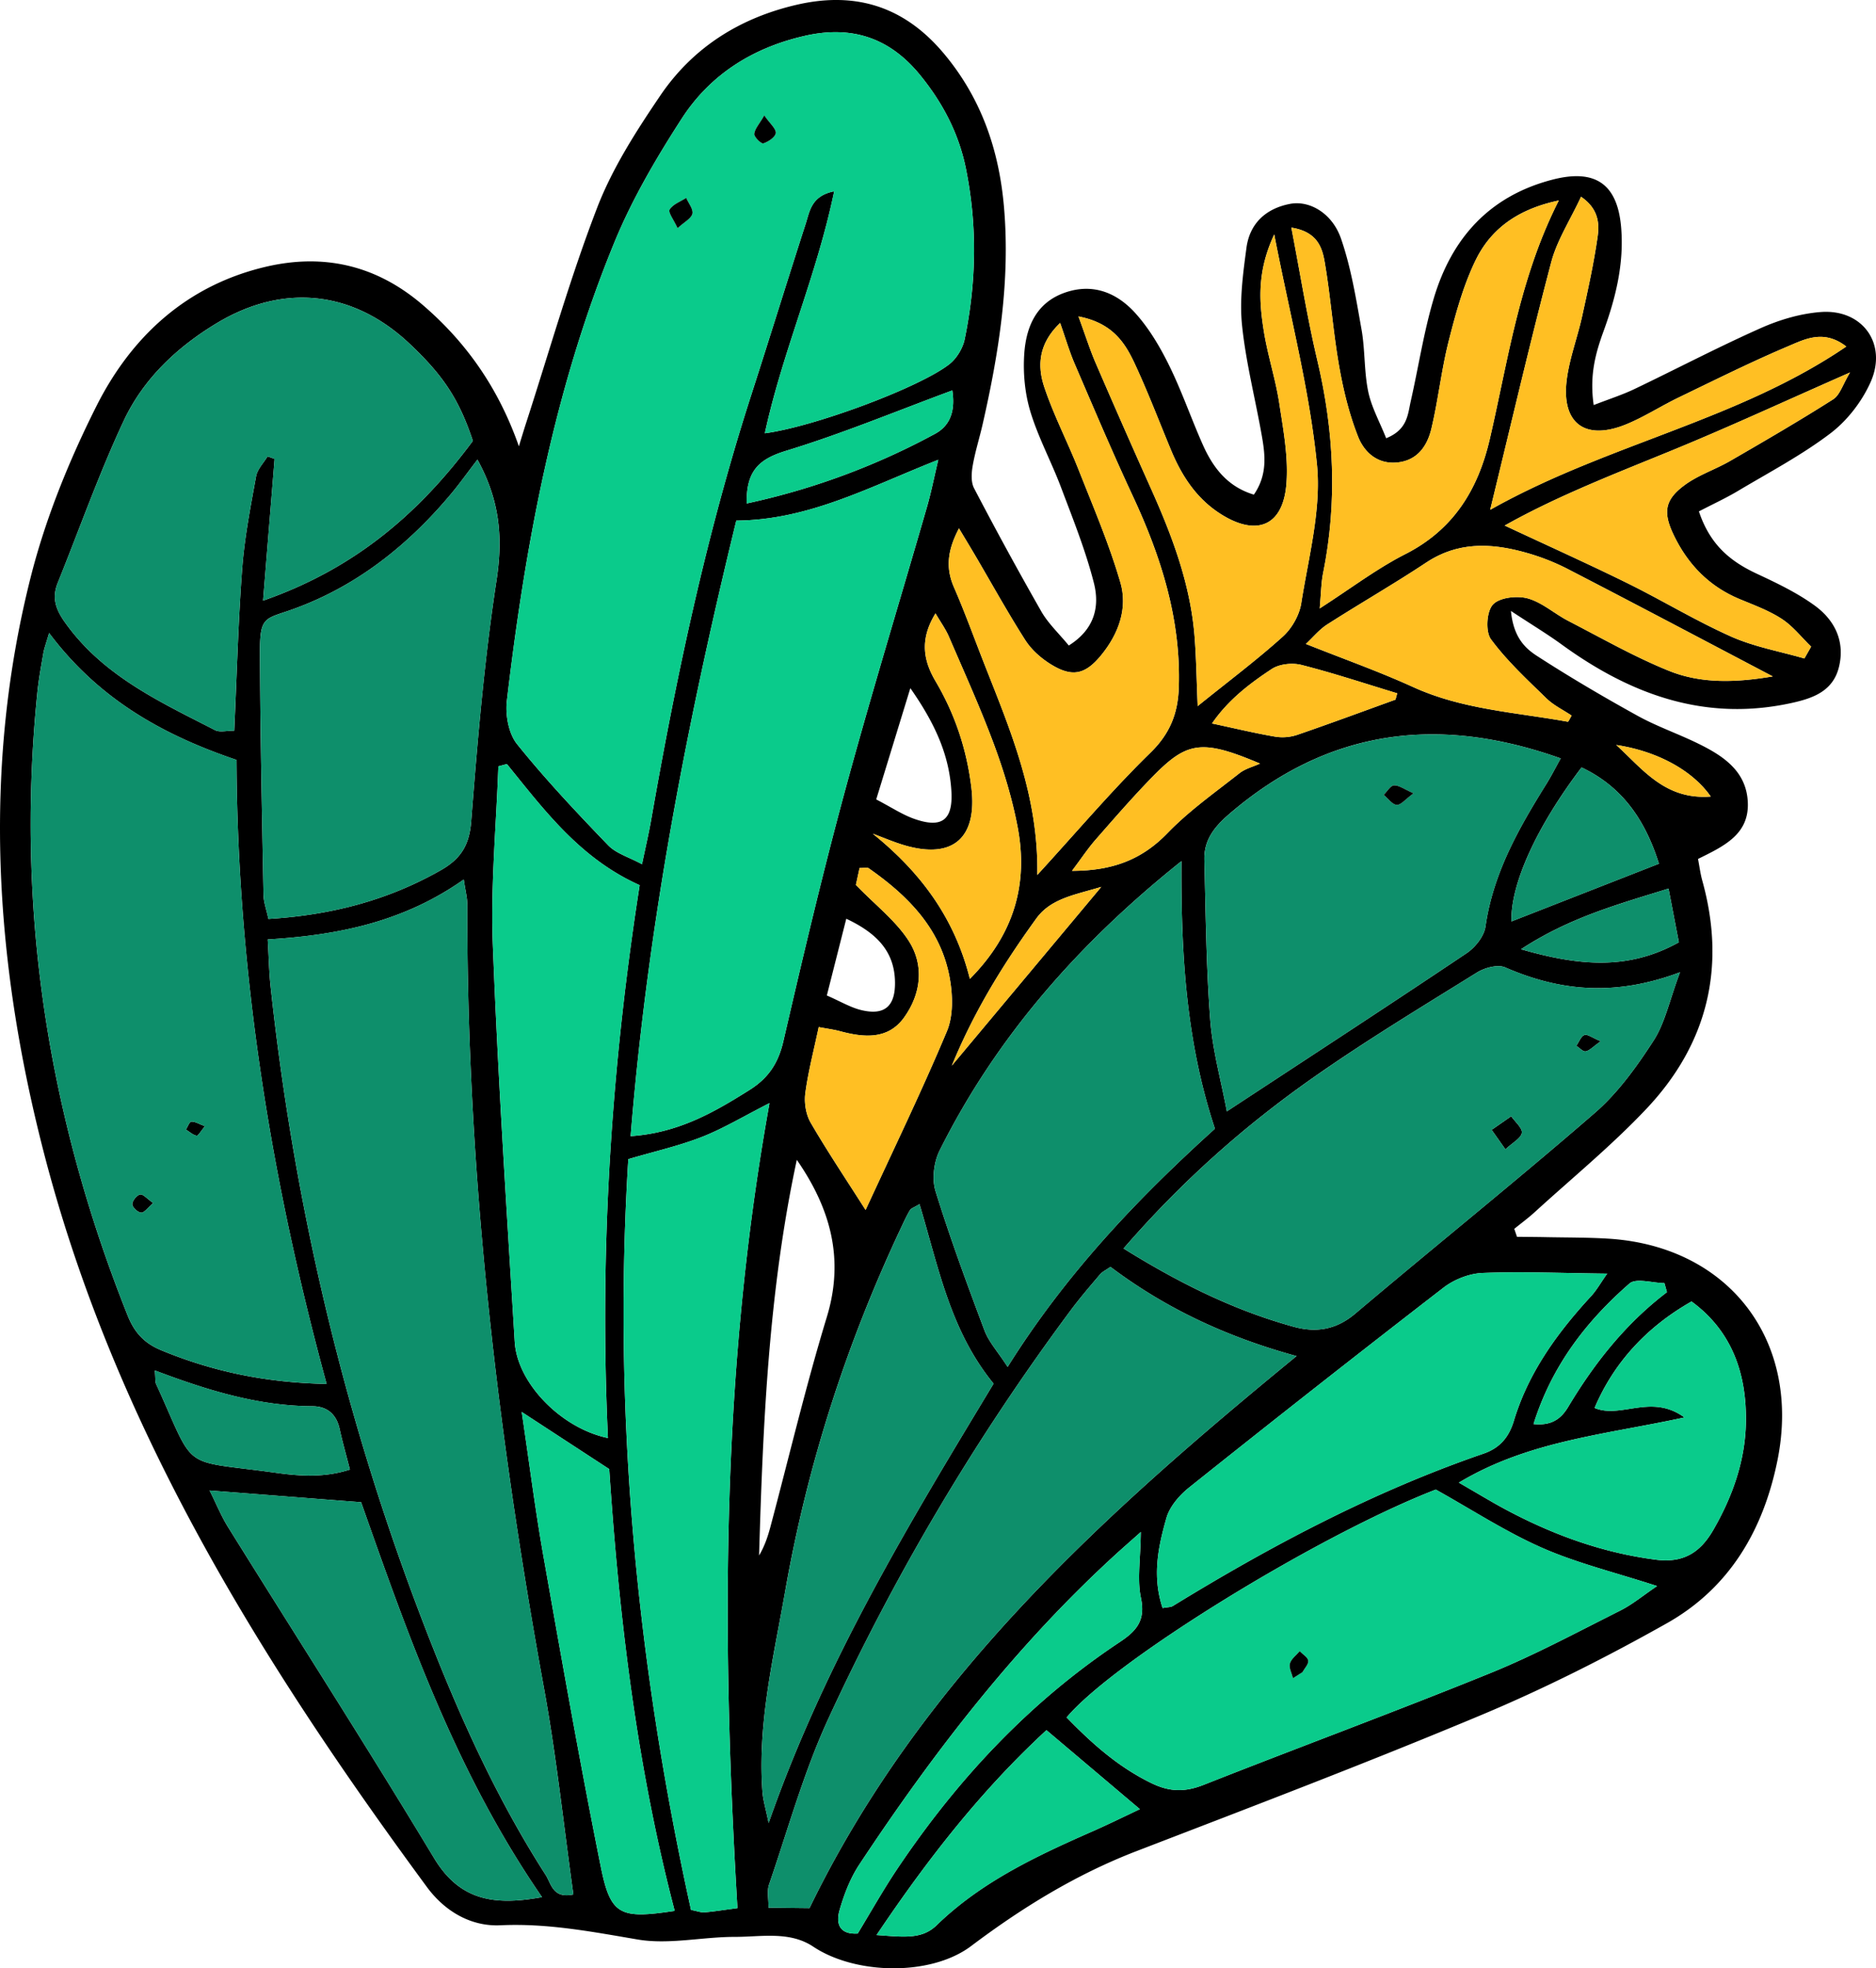 <svg preserveAspectRatio="xMidYMid meet" data-bbox="20.808 16.932 158.385 166.139"
    viewBox="20.808 16.932 158.385 166.139" xmlns="http://www.w3.org/2000/svg" data-type="color" role="presentation"
    aria-hidden="true">
    <defs>
        <style>
            #comp-kyjwpui9 svg [data-color="1"] {
                fill: #000000;
            }

            #comp-kyjwpui9 svg [data-color="2"] {
                fill: #07875D;
            }

            #comp-kyjwpui9 svg [data-color="3"] {
                fill: #0ACB8B;
            }

            #comp-kyjwpui9 svg [data-color="4"] {
                fill: #FFBF23;
            }
        </style>
    </defs>
    <g>
        <path
            d="M38.109 111.993c-.352.417-.571.828-.702.801-.322-.066-.604-.332-.902-.517.151-.236.292-.66.456-.669.316-.018.646.199 1.148.385z"
            fill="#000000" data-color="1"></path>
        <path
            d="M33.741 118.479c-.462.392-.749.825-1.014.811-.28-.015-.747-.451-.75-.707-.004-.291.381-.773.663-.826.254-.049.596.369 1.101.722z"
            fill="#000000" data-color="1"></path>
        <path d="m147.905 113.944-1.162-1.644 1.651-1.146c.326.472.959.991.896 1.404-.07.457-.776.816-1.385 1.386z"
            fill="#000000" data-color="1"></path>
        <path
            d="M155.948 104.821c-.64.456-.928.79-1.268.856-.222.043-.52-.301-.784-.471.22-.32.379-.792.679-.913.241-.098.654.23 1.373.528z"
            fill="#000000" data-color="1"></path>
        <path
            d="M164.242 60.098c.952 2.859 2.696 4.236 4.879 5.257 1.683.786 3.392 1.6 4.886 2.683 1.69 1.225 2.591 3.015 2.058 5.193-.492 2.01-2.135 2.623-3.931 3.023-7.331 1.632-13.649-.683-19.493-4.932-1.187-.863-2.449-1.622-4.269-2.82.216 2.243 1.209 3.156 2.21 3.803 2.76 1.784 5.601 3.453 8.478 5.043 1.63.901 3.415 1.515 5.092 2.335 2.134 1.043 4.128 2.338 4.22 5.019.092 2.678-2.037 3.659-4.205 4.732.117.605.196 1.239.365 1.848 2.025 7.297.43 13.782-4.716 19.235-2.936 3.11-6.273 5.842-9.441 8.733-.547.499-1.147.939-1.722 1.407l.23.672c.819.009 1.637.012 2.456.029 1.76.036 3.523.019 5.278.129 10.207.641 16.29 8.662 14.257 18.708-1.195 5.906-4.06 10.782-9.342 13.755-5.061 2.849-10.281 5.488-15.635 7.731-9.629 4.033-19.392 7.748-29.136 11.5-5.083 1.957-9.636 4.754-13.962 8.011-3.403 2.562-9.764 2.432-13.332.052-1.994-1.33-4.389-.822-6.617-.824-2.741-.003-5.56.669-8.205.221-3.856-.654-7.62-1.386-11.587-1.2-2.454.115-4.669-1.14-6.213-3.238-14.03-19.063-26.453-39.013-32.399-62.228-4.088-15.96-5.131-32.171-1.047-48.323 1.255-4.963 3.236-9.833 5.539-14.418 2.961-5.896 7.626-10.211 14.305-11.782 4.92-1.157 9.357-.117 13.236 3.205 3.747 3.21 6.44 7.1 8.136 11.946.207-.668.407-1.338.623-2.003 1.964-6.058 3.701-12.204 5.988-18.138 1.288-3.341 3.295-6.461 5.32-9.449 2.755-4.065 6.705-6.563 11.532-7.679 4.992-1.154 9.093.166 12.399 4.097 3.166 3.765 4.678 8.146 5.095 12.983.536 6.219-.427 12.285-1.799 18.312-.268 1.179-.639 2.338-.845 3.527-.106.611-.154 1.372.115 1.885a316.475 316.475 0 0 0 5.681 10.409c.578 1.009 1.47 1.838 2.318 2.872 2.239-1.403 2.61-3.358 2.118-5.287-.7-2.747-1.771-5.406-2.775-8.069-.812-2.154-1.926-4.207-2.589-6.402-.465-1.542-.624-3.261-.512-4.873.158-2.27 1.014-4.316 3.44-5.159 2.382-.827 4.409.033 5.955 1.754 1.153 1.283 2.069 2.837 2.836 4.396 1.066 2.166 1.854 4.466 2.835 6.676.863 1.943 2.086 3.56 4.319 4.228 1.137-1.649.964-3.287.682-4.903-.548-3.138-1.358-6.245-1.682-9.403-.22-2.141.085-4.364.373-6.521.275-2.068 1.646-3.329 3.686-3.715 1.632-.309 3.55.776 4.296 2.929.853 2.461 1.273 5.085 1.732 7.665.307 1.725.211 3.526.564 5.238.272 1.32.963 2.553 1.517 3.95 1.813-.725 1.825-2.019 2.078-3.134.657-2.894 1.099-5.848 1.946-8.684 1.515-5.072 4.689-8.619 9.996-10.003 3.605-.94 5.507.327 5.818 4.022.255 3.026-.443 5.9-1.466 8.714-.676 1.857-1.222 3.729-.85 6.286 1.329-.517 2.412-.861 3.427-1.346 3.57-1.706 7.077-3.55 10.69-5.155 1.582-.702 3.343-1.224 5.059-1.353 3.507-.263 5.639 2.671 4.208 5.901-.726 1.639-1.968 3.251-3.39 4.333-2.431 1.85-5.176 3.293-7.813 4.867-1.015.605-2.097 1.102-3.298 1.727zm-78.861-6.594c4.097-.535 13.004-3.83 15.572-5.825.617-.48 1.14-1.339 1.299-2.108.992-4.787 1.079-9.601.104-14.412-.603-2.976-1.967-5.569-3.884-7.912-2.562-3.131-5.756-4.187-9.699-3.293-4.395.996-7.999 3.259-10.416 7-2.137 3.308-4.166 6.764-5.661 10.395-5.108 12.4-7.534 25.479-9.095 38.73-.14 1.191.143 2.77.86 3.662 2.396 2.979 5.031 5.774 7.685 8.531.677.704 1.767 1.011 2.865 1.607.323-1.55.576-2.617.765-3.696 2.123-12.139 4.669-24.177 8.461-35.923 1.553-4.811 3.043-9.643 4.597-14.453.34-1.054.47-2.347 2.401-2.728-1.467 7.105-4.362 13.52-5.854 20.425zM69.217 176.839c-.829-5.906-1.433-11.676-2.473-17.366-4-21.886-6.542-43.904-6.484-66.183.002-.586-.16-1.173-.298-2.121-5.115 3.602-10.653 4.706-16.552 5.057.093 1.578.113 2.775.241 3.96 1.942 18.004 6.013 35.508 12.407 52.459 2.952 7.826 6.281 15.48 10.818 22.545.474.736.594 2.027 2.341 1.649zm-20.833-43.091c-4.786-17.555-7.533-35.07-7.61-52.674-6.425-2.172-11.721-5.252-15.821-10.714-.261.904-.411 1.29-.481 1.69-.188 1.082-.391 2.166-.503 3.257-1.861 18.19.846 35.715 7.616 52.665.578 1.447 1.409 2.344 2.843 2.935 4.309 1.779 8.767 2.733 13.956 2.841zm25.665-20.913c4.069-.285 7.054-2.025 10.035-3.898 1.613-1.014 2.436-2.277 2.865-4.131 1.63-7.053 3.294-14.104 5.189-21.09 2.182-8.045 4.629-16.019 6.942-24.029.34-1.176.574-2.383.946-3.947-5.839 2.297-10.897 5.082-17.055 5.136-4.156 17.026-7.473 34.087-8.922 51.959zM43.017 67.632c7.889-2.747 13.281-7.514 17.714-13.485-1.151-3.477-2.478-5.505-5.347-8.207-4.762-4.487-10.652-5.122-16.286-1.724-3.362 2.028-6.192 4.705-7.847 8.238-2.085 4.452-3.726 9.111-5.569 13.676-.504 1.248-.184 2.214.601 3.321 3.196 4.508 8.004 6.71 12.679 9.11.405.208 1.003.038 1.623.045.219-4.721.334-9.21.671-13.683.197-2.613.705-5.208 1.175-7.792.109-.598.633-1.119.967-1.676l.592.21-.973 11.967zm72.649 54.683c4.749 2.952 9.348 5.223 14.359 6.605 1.899.524 3.592.255 5.205-1.109 6.716-5.679 13.581-11.183 20.225-16.943 1.956-1.696 3.543-3.909 4.962-6.103.959-1.484 1.327-3.349 2.229-5.766-5.526 2.073-10.171 1.586-14.761-.411-.625-.272-1.73.027-2.382.432-4.665 2.9-9.376 5.746-13.869 8.9-5.77 4.052-11.044 8.711-15.968 14.395zm-26.515 55.679c9.361-19.305 24.73-33.172 41.12-46.598-6.02-1.648-11.121-4.081-15.71-7.531-.378.268-.688.408-.886.642-.852 1.004-1.713 2.005-2.498 3.062a193.4 193.4 0 0 0-20.462 34.499c-2.055 4.463-3.375 9.266-4.978 13.932-.189.549-.038 1.214-.047 1.955l3.461.039zm71.559-27.186c-3.556-1.155-6.752-1.926-9.714-3.23-3.085-1.358-5.944-3.23-8.969-4.914-9.848 3.807-27.108 14.402-31.169 19.233 2.129 2.192 4.372 4.2 7.199 5.565 1.516.732 2.814.741 4.363.129 8.058-3.183 16.19-6.18 24.216-9.438 3.751-1.523 7.337-3.458 10.963-5.274 1.019-.511 1.914-1.264 3.111-2.071zm-36.323-40.067c7.063-4.64 13.681-8.95 20.239-13.348.726-.487 1.479-1.427 1.596-2.246.64-4.49 2.799-8.284 5.132-12.026.433-.695.803-1.429 1.219-2.174-10.43-3.714-19.696-2.44-28.007 4.714-1.279 1.101-2.119 2.211-2.078 3.852.113 4.496.154 9.001.493 13.482.197 2.59.916 5.141 1.406 7.746zm-63.27-55.015c-.887 1.157-1.513 2.038-2.204 2.865-3.657 4.378-8.02 7.847-13.421 9.779-2.324.831-2.752.561-2.739 3.663.027 6.813.173 13.625.301 20.437.012.614.245 1.223.416 2.028 5.275-.321 10.071-1.563 14.554-4.113 1.686-.959 2.409-2.109 2.566-4.118.531-6.787 1.101-13.589 2.133-20.312.543-3.534.335-6.691-1.606-10.229zm21.951 122.266c-1.359-22.771-1.399-45.242 2.707-67.948-2.218 1.127-3.904 2.147-5.712 2.856-1.923.753-3.962 1.21-6.211 1.873-1.318 21.385.691 42.483 5.295 63.37.517.099.833.227 1.137.204.759-.059 1.513-.187 2.784-.355zm37.487-88.375c-8.572 6.843-15.59 14.755-20.421 24.434-.485.972-.659 2.399-.344 3.419 1.23 3.969 2.672 7.876 4.137 11.768.36.956 1.107 1.767 1.952 3.071 4.931-7.869 10.957-14.192 17.502-20.105-2.463-7.419-2.871-14.918-2.826-22.587zm-56.952-8.195-.721.194c-.177 5.02-.661 10.051-.468 15.056.431 11.183 1.167 22.355 1.85 33.527.214 3.501 3.95 7.305 7.871 8.113-.729-15.647.251-31.17 2.677-46.665-5.011-2.24-8.038-6.311-11.209-10.225zm55.359 71.243c.444-.084.689-.066.86-.171 8.342-5.117 16.959-9.673 26.243-12.867 1.356-.467 2.132-1.368 2.55-2.755 1.231-4.086 3.674-7.443 6.53-10.54.462-.501.802-1.116 1.351-1.895-3.768-.042-7.143-.186-10.508-.058-1.126.043-2.409.545-3.309 1.24a1694.296 1694.296 0 0 0-21.482 16.875c-.815.65-1.633 1.596-1.909 2.559-.69 2.41-1.225 4.903-.326 7.612zM98.438 118.57c-.457.28-.709.349-.806.511-.282.469-.51.972-.744 1.468-4.615 9.791-7.913 20.008-9.786 30.668-.986 5.616-2.355 11.2-1.922 16.978.051.68.263 1.348.522 2.613 4.763-13.629 11.892-25.332 18.991-37.086-3.664-4.473-4.653-9.837-6.255-15.152zM66.57 177.065c-7.276-10.546-11.288-22.033-15.275-33.333l-12.792-.991c.58 1.161.988 2.171 1.555 3.082 5.798 9.309 11.727 18.538 17.387 27.93 2.148 3.567 5.019 4.066 9.125 3.312zm41.816-86.282c3.437-3.753 6.338-7.187 9.544-10.31 1.656-1.613 2.329-3.321 2.401-5.508.19-5.758-1.491-11.034-3.888-16.172-1.716-3.679-3.298-7.421-4.903-11.15-.446-1.037-.762-2.131-1.227-3.451-1.842 1.758-1.937 3.626-1.339 5.415.795 2.379 1.97 4.628 2.893 6.967 1.242 3.146 2.583 6.272 3.528 9.51.64 2.193-.144 4.349-1.617 6.149-1.353 1.653-2.457 1.894-4.286.75-.816-.51-1.61-1.217-2.123-2.02-1.474-2.306-2.797-4.707-4.183-7.069-.421-.717-.854-1.428-1.414-2.363-.971 1.839-1.141 3.331-.423 4.973.923 2.11 1.701 4.283 2.545 6.428 2.205 5.611 4.602 11.171 4.492 17.851zm35.588 51.295c1.585.91 2.869 1.701 4.2 2.401 3.916 2.061 8.014 3.536 12.444 4.105 2.311.297 3.741-.608 4.84-2.516 1.624-2.818 2.694-5.84 2.752-9.062.074-4.089-1.163-7.716-4.592-10.219-3.854 2.187-6.592 5.236-8.185 8.988 2.244.94 4.772-1.252 7.585.799-6.72 1.465-13.133 1.957-19.044 5.504zM132.226 68.29c2.642-1.698 4.82-3.364 7.225-4.584 4.087-2.074 6.152-5.468 7.14-9.731 1.549-6.685 2.481-13.538 5.822-20.121-3.445.725-5.724 2.383-7.015 5.025-1.044 2.138-1.686 4.502-2.277 6.824-.621 2.44-.882 4.97-1.468 7.42-.341 1.426-1.151 2.652-2.831 2.841-1.69.191-2.829-.841-3.355-2.171-.753-1.906-1.247-3.945-1.603-5.97-.511-2.911-.716-5.876-1.219-8.788-.21-1.216-.632-2.551-2.813-2.891.76 3.934 1.339 7.602 2.193 11.205 1.416 5.973 1.703 11.938.485 17.968-.165.821-.165 1.675-.284 2.973zm-20.367-24.647c.622 1.696.977 2.828 1.445 3.912a811.163 811.163 0 0 0 4.646 10.552c1.808 4.026 3.364 8.125 3.713 12.572.141 1.8.165 3.608.261 5.853 2.657-2.142 5.012-3.907 7.189-5.868.762-.687 1.399-1.809 1.557-2.817.611-3.894 1.705-7.891 1.324-11.72-.626-6.289-2.262-12.477-3.607-19.408-1.466 3.143-1.276 5.662-.881 8.152.326 2.056.995 4.059 1.308 6.116.345 2.266.786 4.595.595 6.847-.3 3.519-2.529 4.397-5.542 2.484-2.03-1.289-3.28-3.199-4.184-5.373-1.012-2.433-1.95-4.901-3.06-7.289-.828-1.782-1.879-3.462-4.764-4.013zM77.77 178.224c-3.237-12.355-4.708-24.97-5.526-37.289l-7.389-4.823c.646 4.344 1.138 8.254 1.824 12.13 1.549 8.754 3.093 17.511 4.845 26.225.832 4.142 1.62 4.461 6.246 3.757zm92.709-104.196c-5.966-3.133-11.643-6.141-17.352-9.087a18.81 18.81 0 0 0-3.68-1.413c-2.834-.768-5.598-.854-8.224.887-2.739 1.816-5.597 3.454-8.366 5.227-.674.432-1.203 1.091-1.799 1.645 3.183 1.268 6.183 2.327 9.065 3.642 4.16 1.898 8.658 2.126 13.044 2.922.063.011.181-.278.329-.518-.713-.477-1.523-.862-2.13-1.454-1.633-1.594-3.335-3.162-4.679-4.984-.475-.644-.375-2.335.156-2.925.542-.603 2.026-.776 2.933-.53 1.224.332 2.264 1.295 3.43 1.897 2.817 1.454 5.585 3.042 8.515 4.223 2.738 1.103 5.672.987 8.758.468zm2.668-1.515.569-.998c-.817-.793-1.539-1.73-2.474-2.34-1.091-.711-2.354-1.17-3.569-1.676-2.564-1.069-4.359-2.92-5.548-5.383-.945-1.957-.771-3.024.978-4.286 1.139-.822 2.537-1.275 3.766-1.985 2.93-1.694 5.858-3.394 8.712-5.21.569-.362.805-1.248 1.419-2.263-5.408 2.378-10.183 4.591-15.048 6.584-4.813 1.972-9.661 3.836-14.108 6.337 3.618 1.692 7.01 3.214 10.344 4.856 2.954 1.455 5.781 3.183 8.784 4.52 1.947.865 4.109 1.245 6.175 1.844zm3.539-26.331c-1.903-1.473-3.498-.621-4.928-.016-3.13 1.325-6.177 2.847-9.24 4.325-1.482.715-2.877 1.625-4.393 2.25-3.453 1.423-5.489-.038-5.05-3.691.22-1.833.909-3.605 1.308-5.422.492-2.239.99-4.484 1.312-6.75.16-1.128.037-2.356-1.404-3.338-.926 1.986-2.028 3.671-2.516 5.517-1.775 6.715-3.344 13.485-5.156 20.907 9.866-5.561 20.815-7.486 30.067-13.782zm-59.561 100.061c-1.04.925-1.524 1.346-1.999 1.778-8.494 7.733-15.45 16.747-21.762 26.282-.771 1.165-1.3 2.541-1.684 3.892-.273.959-.122 2.047 1.542 1.943 1.087-1.785 2.149-3.684 3.358-5.485 5.063-7.543 11.172-14.084 18.776-19.125 1.434-.951 2.175-1.84 1.777-3.725-.328-1.554-.034-3.24-.008-5.56zM93.067 91.627c1.656 1.707 3.346 3.006 4.442 4.691 1.36 2.092 1.062 4.517-.387 6.518-1.361 1.88-3.41 1.672-5.418 1.13-.504-.136-1.028-.199-1.775-.339-.412 1.954-.889 3.754-1.133 5.584-.107.803.051 1.793.454 2.486 1.414 2.433 2.987 4.775 4.637 7.367 2.352-5.105 4.749-10.039 6.867-15.089.548-1.306.497-3.03.239-4.476-.741-4.162-3.517-6.956-6.842-9.277-.142-.099-.41-.017-.774-.021l-.31 1.426zm1.746 88.637c2.286.165 3.823.388 5.072-.826 3.785-3.679 8.463-5.86 13.204-7.946 1.338-.589 2.649-1.238 3.956-1.852l-7.888-6.669c-5.384 4.97-9.895 10.67-14.344 17.293zm7.879-80.706c3.755-3.786 4.946-8.042 4.027-12.844-.451-2.358-1.157-4.691-1.992-6.945-1.144-3.083-2.507-6.085-3.81-9.108-.278-.644-.702-1.226-1.129-1.955-1.292 2.117-1.09 3.874.011 5.736 1.633 2.761 2.635 5.766 3.02 8.981.506 4.222-1.544 6.048-5.613 4.868-.922-.268-1.809-.656-2.712-.989 4.036 3.253 6.905 7.101 8.198 12.256zM88.08 114.831c-2.374 11.049-2.856 22.205-3.185 33.396.458-.771.731-1.574.95-2.392 1.579-5.915 2.986-11.882 4.769-17.735 1.502-4.93.299-9.176-2.534-13.269zm-54.201 17.775c.063.721.024.963.109 1.148 3.442 7.538 1.888 6.349 10.164 7.5 1.972.274 4.043.418 6.199-.279-.342-1.335-.639-2.37-.867-3.42-.272-1.252-1.057-1.92-2.287-1.926-4.531-.021-8.788-1.306-13.318-3.023zm126.989-42.769c-1.16-3.694-3.094-6.501-6.534-8.128-3.857 5.077-6.006 9.901-5.919 13l12.453-4.872zm-33.68-8.451c-4.9-2.08-6.153-1.869-9.028 1.063-1.686 1.719-3.265 3.544-4.852 5.355-.655.748-1.207 1.586-1.997 2.637 3.534-.006 5.966-1.012 8.079-3.202 1.814-1.879 3.995-3.41 6.059-5.038.488-.387 1.154-.55 1.739-.815zM83.851 59.428a59.628 59.628 0 0 0 15.903-5.88c1.505-.812 1.666-2.303 1.454-3.66-4.749 1.756-9.297 3.648-13.985 5.08-2.224.677-3.435 1.606-3.372 4.46zm54.775 16.558.144-.533c-2.691-.814-5.363-1.703-8.085-2.395-.772-.196-1.862-.082-2.508.344-1.878 1.238-3.689 2.62-5.042 4.597 1.935.414 3.627.822 5.338 1.116a3.895 3.895 0 0 0 1.846-.151c2.783-.955 5.541-1.979 8.307-2.978zm10.594 21.071c4.876 1.396 9.012 1.807 13.33-.586a8578.33 8578.33 0 0 1-.872-4.535c-4.322 1.343-8.363 2.443-12.458 5.121zM97.665 75.018l-2.881 9.391c1.279.666 2.185 1.274 3.18 1.63 2.353.841 3.315.129 3.166-2.339-.18-2.993-1.333-5.637-3.465-8.682zm63.879 50.984-.213-.763c-1.006-.011-2.392-.457-2.957.037-3.647 3.185-6.556 6.941-8.094 11.858 1.527.156 2.324-.442 2.929-1.452 2.215-3.698 4.857-7.04 8.335-9.68zm-60.378-19.118 12.62-15.091c-2.256.679-4.262.975-5.489 2.671-2.756 3.808-5.232 7.794-7.131 12.42zM92.257 94.48l-1.642 6.478c1.159.504 1.999 1.016 2.91 1.235 1.956.472 2.876-.316 2.845-2.367-.039-2.586-1.538-4.132-4.113-5.346zm72.985-10.313c-1.548-2.221-4.536-3.833-7.98-4.353 2.228 2.032 4.113 4.654 7.98 4.353z"
            fill="#000000" data-color="1"></path>
        <path
            d="M69.217 176.839c-1.747.379-1.867-.912-2.34-1.649-4.538-7.065-7.866-14.718-10.818-22.545-6.394-16.95-10.465-34.454-12.407-52.459-.128-1.185-.148-2.382-.241-3.96 5.899-.352 11.438-1.456 16.552-5.057.138.948.299 1.535.298 2.121-.058 22.279 2.484 44.297 6.484 66.183 1.039 5.69 1.643 11.459 2.472 17.366z"
            fill="#0E8F6B" data-color="2"></path>
        <path
            d="M48.384 133.748c-5.189-.108-9.647-1.062-13.956-2.84-1.434-.592-2.265-1.489-2.843-2.935-6.77-16.95-9.477-34.475-7.616-52.665.112-1.092.315-2.175.503-3.257.07-.4.22-.786.481-1.69 4.1 5.463 9.396 8.542 15.821 10.714.077 17.603 2.824 35.118 7.61 52.673zm-10.275-21.755c-.503-.186-.832-.402-1.148-.385-.164.009-.305.433-.456.669.298.185.58.452.902.517.131.027.35-.384.702-.801zm-4.368 6.486c-.504-.353-.847-.771-1.101-.723-.282.053-.667.535-.663.826.003.257.47.693.75.707.264.015.552-.417 1.014-.81z"
            fill="#0E8F6B" data-color="2"></path>
        <path
            d="m43.017 67.632.972-11.965-.592-.21c-.333.557-.858 1.079-.967 1.676-.47 2.584-.978 5.179-1.175 7.792-.337 4.472-.452 8.961-.671 13.683-.62-.007-1.218.163-1.623-.045-4.676-2.4-9.483-4.602-12.679-9.11-.785-1.108-1.105-2.074-.601-3.321 1.843-4.566 3.484-9.225 5.569-13.676 1.655-3.533 4.484-6.21 7.847-8.238 5.635-3.398 11.524-2.763 16.286 1.724 2.868 2.702 4.196 4.73 5.347 8.207-4.432 5.968-9.824 10.736-17.713 13.483z"
            fill="#0E8F6B" data-color="2"></path>
        <path
            d="M61.117 55.726c1.941 3.538 2.149 6.695 1.606 10.23-1.032 6.723-1.602 13.525-2.133 20.312-.157 2.009-.88 3.159-2.566 4.118-4.483 2.55-9.279 3.792-14.554 4.113-.172-.806-.405-1.415-.416-2.028-.128-6.812-.274-13.624-.301-20.437-.012-3.102.415-2.832 2.739-3.663 5.401-1.931 9.764-5.401 13.421-9.779.691-.828 1.317-1.709 2.204-2.866z"
            fill="#0E8F6B" data-color="2"></path>
        <path
            d="M66.57 177.065c-4.105.754-6.976.255-9.125-3.311-5.66-9.392-11.588-18.622-17.387-27.93-.567-.911-.975-1.921-1.555-3.082l12.792.991c3.987 11.299 7.999 22.786 15.275 33.332z"
            fill="#0E8F6B" data-color="2"></path>
        <path
            d="M33.879 132.606c4.53 1.717 8.787 3.002 13.318 3.024 1.231.006 2.016.674 2.287 1.926.228 1.05.525 2.085.867 3.42-2.157.697-4.228.553-6.199.279-8.277-1.151-6.722.038-10.164-7.5-.086-.186-.047-.428-.109-1.149z"
            fill="#0E8F6B" data-color="2"></path>
        <path
            d="M85.381 53.504c1.492-6.905 4.387-13.321 5.853-20.425-1.93.381-2.06 1.674-2.401 2.728-1.554 4.811-3.044 9.642-4.597 14.453-3.792 11.747-6.338 23.784-8.461 35.923-.189 1.078-.442 2.145-.765 3.696-1.098-.597-2.187-.903-2.865-1.607-2.655-2.758-5.289-5.553-7.685-8.531-.717-.892-1-2.471-.86-3.662 1.562-13.25 3.987-26.329 9.095-38.73 1.495-3.63 3.524-7.087 5.661-10.395 2.417-3.741 6.021-6.004 10.416-7 3.942-.894 7.137.162 9.699 3.293 1.917 2.343 3.282 4.936 3.884 7.912.974 4.811.887 9.625-.104 14.412-.159.769-.682 1.629-1.299 2.108-2.566 1.995-11.474 5.29-15.571 5.825zM78.014 36.19c.574-.527 1.155-.815 1.249-1.217.09-.384-.328-.886-.523-1.335-.486.315-1.127.537-1.396.983-.144.24.349.865.67 1.569zm7.32-9.512c-.418.723-.805 1.127-.843 1.561-.023.259.594.85.763.796.422-.136 1.013-.528 1.049-.869.038-.364-.482-.787-.969-1.488z"
            fill="#0ACB8B" data-color="3"></path>
        <path
            d="M74.049 112.835c1.449-17.872 4.766-34.933 8.92-51.959 6.158-.055 11.216-2.839 17.055-5.136-.371 1.564-.606 2.771-.946 3.947-2.313 8.01-4.76 15.983-6.942 24.029-1.895 6.986-3.558 14.037-5.189 21.09-.429 1.854-1.251 3.117-2.865 4.131-2.979 1.873-5.964 3.613-10.033 3.898z"
            fill="#0ACB8B" data-color="3"></path>
        <path
            d="M83.068 177.992c-1.271.168-2.025.296-2.784.355-.304.023-.62-.105-1.137-.204-4.604-20.887-6.613-41.985-5.295-63.37 2.249-.663 4.288-1.12 6.211-1.873 1.808-.708 3.494-1.729 5.712-2.856-4.106 22.706-4.066 45.176-2.707 67.948z"
            fill="#0ACB8B" data-color="3"></path>
        <path
            d="M63.603 81.422c3.171 3.914 6.198 7.985 11.209 10.225-2.426 15.495-3.406 31.017-2.677 46.665-3.921-.807-7.657-4.612-7.871-8.113-.683-11.172-1.419-22.344-1.85-33.527-.193-5.005.291-10.037.468-15.056l.721-.194z"
            fill="#0ACB8B" data-color="3"></path>
        <path
            d="M77.77 178.224c-4.626.704-5.414.385-6.247-3.757-1.752-8.714-3.296-17.471-4.845-26.225-.686-3.876-1.177-7.786-1.824-12.13l7.389 4.823c.819 12.319 2.291 24.934 5.527 37.289z"
            fill="#0ACB8B" data-color="3"></path>
        <path
            d="M83.851 59.428c-.063-2.853 1.149-3.782 3.372-4.461 4.688-1.431 9.236-3.323 13.985-5.08.212 1.357.051 2.848-1.454 3.66a59.608 59.608 0 0 1-15.903 5.881z"
            fill="#0ACB8B" data-color="3"></path>
        <path
            d="M115.666 122.315c4.925-5.684 10.199-10.343 15.969-14.394 4.492-3.154 9.203-6 13.869-8.9.652-.405 1.757-.704 2.382-.432 4.59 1.997 9.235 2.485 14.761.411-.902 2.417-1.27 4.282-2.229 5.766-1.419 2.194-3.006 4.407-4.962 6.103-6.644 5.76-13.509 11.264-20.225 16.943-1.613 1.364-3.306 1.633-5.205 1.109-5.012-1.383-9.611-3.654-14.36-6.606zm32.239-8.371c.609-.57 1.315-.93 1.385-1.387.063-.413-.57-.932-.896-1.404l-1.651 1.146 1.162 1.645zm8.043-9.123c-.72-.298-1.132-.626-1.373-.529-.3.121-.459.593-.679.913.264.171.562.515.784.471.34-.066.628-.4 1.268-.855z"
            fill="#0E8F6B" data-color="2"></path>
        <path
            d="m89.151 177.994-3.461-.039c.008-.741-.142-1.406.047-1.955 1.602-4.666 2.923-9.469 4.978-13.932a193.425 193.425 0 0 1 20.462-34.499c.785-1.056 1.645-2.058 2.498-3.062.199-.234.508-.374.886-.642 4.589 3.45 9.69 5.883 15.71 7.531-16.39 13.425-31.759 27.292-41.12 46.598z"
            fill="#0E8F6B" data-color="2"></path>
        <path
            d="M124.387 110.741c-.49-2.605-1.209-5.155-1.405-7.745-.339-4.481-.38-8.986-.493-13.482-.041-1.641.799-2.751 2.078-3.852 8.311-7.155 17.577-8.428 28.007-4.714-.416.746-.786 1.48-1.219 2.174-2.333 3.742-4.492 7.536-5.132 12.026-.117.819-.87 1.759-1.596 2.246-6.559 4.397-13.177 8.707-20.24 13.347zm15.757-26.847c-.79-.345-1.226-.688-1.644-.667-.301.015-.578.515-.866.798.364.302.71.811 1.096.844.343.028.729-.474 1.414-.975z"
            fill="#0E8F6B" data-color="2"></path>
        <path
            d="M120.555 89.617c-.045 7.668.363 15.167 2.826 22.586-6.545 5.913-12.571 12.236-17.502 20.105-.845-1.304-1.592-2.114-1.952-3.071-1.465-3.892-2.907-7.798-4.137-11.768-.316-1.019-.142-2.447.344-3.419 4.831-9.678 11.849-17.59 20.421-24.433z"
            fill="#0E8F6B" data-color="2"></path>
        <path
            d="M98.438 118.57c1.602 5.315 2.591 10.679 6.256 15.152-7.099 11.754-14.228 23.456-18.991 37.086-.259-1.266-.471-1.933-.522-2.613-.433-5.778.936-11.362 1.922-16.978 1.872-10.66 5.17-20.877 9.786-30.668.234-.497.462-.999.744-1.468.097-.162.349-.231.805-.511z"
            fill="#0E8F6B" data-color="2"></path>
        <path d="m160.868 89.837-12.453 4.873c-.087-3.099 2.062-7.924 5.919-13 3.439 1.626 5.374 4.433 6.534 8.127z"
            fill="#0E8F6B" data-color="2"></path>
        <path d="M149.22 97.057c4.095-2.679 8.136-3.778 12.457-5.121l.872 4.535c-4.317 2.393-8.453 1.983-13.329.586z"
            fill="#0E8F6B" data-color="2"></path>
        <path
            d="M160.71 150.808c-1.197.807-2.092 1.56-3.11 2.07-3.626 1.817-7.212 3.752-10.963 5.274-8.026 3.258-16.159 6.255-24.216 9.438-1.549.612-2.848.603-4.363-.129-2.827-1.365-5.07-3.373-7.199-5.565 4.061-4.831 21.321-15.426 31.169-19.233 3.024 1.684 5.883 3.556 8.969 4.914 2.961 1.305 6.157 2.076 9.713 3.231zm-30.737 7.774.793-.502c.179-.325.527-.671.491-.971-.036-.292-.464-.536-.719-.801-.289.345-.72.653-.826 1.047-.097.361.16.815.261 1.227z"
            fill="#0ACB8B" data-color="3"></path>
        <path
            d="M118.962 152.665c-.899-2.71-.365-5.203.327-7.612.276-.964 1.095-1.91 1.909-2.559a1694.296 1694.296 0 0 1 21.482-16.875c.901-.695 2.183-1.197 3.309-1.24 3.364-.128 6.739.016 10.508.058-.549.779-.888 1.394-1.351 1.895-2.856 3.097-5.299 6.454-6.53 10.54-.418 1.387-1.194 2.288-2.55 2.755-9.284 3.194-17.901 7.75-26.243 12.867-.171.105-.417.088-.861.171z"
            fill="#0ACB8B" data-color="3"></path>
        <path
            d="M143.974 142.078c5.911-3.548 12.324-4.039 19.044-5.503-2.813-2.051-5.341.141-7.585-.799 1.593-3.751 4.331-6.801 8.185-8.988 3.429 2.503 4.666 6.13 4.592 10.219-.058 3.221-1.128 6.244-2.752 9.062-1.1 1.908-2.529 2.812-4.84 2.516-4.43-.569-8.528-2.044-12.444-4.105-1.331-.701-2.614-1.491-4.2-2.402z"
            fill="#0ACB8B" data-color="3"></path>
        <path
            d="M117.125 146.243c-.026 2.32-.32 4.006.008 5.56.397 1.885-.343 2.774-1.777 3.725-7.603 5.042-13.713 11.583-18.776 19.125-1.209 1.801-2.271 3.701-3.358 5.485-1.664.104-1.815-.984-1.542-1.943.385-1.351.913-2.728 1.684-3.892 6.312-9.535 13.268-18.549 21.762-26.282.475-.431.959-.853 1.999-1.778z"
            fill="#0ACB8B" data-color="3"></path>
        <path
            d="M94.813 180.264c4.449-6.623 8.96-12.323 14.344-17.293l7.888 6.669c-1.306.614-2.617 1.263-3.956 1.852-4.741 2.086-9.419 4.266-13.204 7.946-1.249 1.214-2.786.99-5.072.826z"
            fill="#0ACB8B" data-color="3"></path>
        <path
            d="M161.544 126.002c-3.478 2.64-6.121 5.982-8.336 9.68-.605 1.01-1.402 1.608-2.929 1.452 1.539-4.917 4.447-8.674 8.094-11.858.565-.494 1.951-.048 2.957-.037l.214.763z"
            fill="#0ACB8B" data-color="3"></path>
        <path
            d="M108.386 90.783c.109-6.68-2.288-12.239-4.493-17.85-.843-2.145-1.622-4.318-2.545-6.428-.718-1.642-.548-3.135.423-4.973.56.935.993 1.645 1.414 2.363 1.386 2.362 2.71 4.763 4.183 7.069.513.803 1.307 1.51 2.123 2.02 1.829 1.144 2.933.904 4.286-.75 1.473-1.8 2.256-3.956 1.617-6.149-.944-3.238-2.286-6.364-3.528-9.51-.923-2.34-2.098-4.588-2.893-6.967-.598-1.789-.503-3.658 1.339-5.415.465 1.32.781 2.413 1.227 3.451 1.605 3.729 3.187 7.471 4.903 11.15 2.397 5.138 4.078 10.414 3.888 16.172-.072 2.188-.744 3.895-2.401 5.508-3.204 3.121-6.105 6.556-9.543 10.309z"
            fill="#FFBF23" data-color="4"></path>
        <path
            d="M132.226 68.29c.119-1.298.119-2.152.285-2.973 1.218-6.03.931-11.995-.485-17.968-.854-3.603-1.434-7.271-2.193-11.205 2.181.34 2.603 1.674 2.813 2.891.504 2.913.708 5.877 1.219 8.788.356 2.026.85 4.064 1.603 5.97.526 1.331 1.665 2.362 3.355 2.171 1.679-.19 2.49-1.415 2.831-2.841.586-2.451.847-4.98 1.468-7.42.591-2.322 1.232-4.686 2.277-6.824 1.291-2.643 3.569-4.3 7.015-5.025-3.341 6.583-4.273 13.435-5.822 20.121-.988 4.263-3.053 7.657-7.14 9.731-2.406 1.22-4.584 2.886-7.226 4.584z"
            fill="#FFBF23" data-color="4"></path>
        <path
            d="M111.859 43.643c2.886.551 3.936 2.231 4.765 4.013 1.11 2.388 2.048 4.855 3.06 7.289.904 2.173 2.154 4.083 4.184 5.373 3.013 1.914 5.242 1.035 5.542-2.484.192-2.251-.25-4.581-.595-6.847-.313-2.057-.982-4.06-1.308-6.116-.395-2.489-.586-5.008.881-8.152 1.346 6.931 2.981 13.119 3.607 19.408.381 3.83-.713 7.827-1.324 11.72-.158 1.008-.795 2.13-1.557 2.817-2.177 1.962-4.532 3.726-7.189 5.868-.096-2.244-.12-4.053-.261-5.853-.349-4.448-1.905-8.547-3.713-12.572a824.984 824.984 0 0 1-4.646-10.552c-.469-1.083-.825-2.216-1.446-3.912z"
            fill="#FFBF23" data-color="4"></path>
        <path
            d="M170.479 74.028c-3.086.519-6.021.634-8.758-.469-2.93-1.181-5.699-2.769-8.515-4.223-1.166-.602-2.206-1.565-3.43-1.897-.907-.246-2.39-.072-2.933.53-.531.59-.631 2.281-.156 2.925 1.344 1.822 3.045 3.39 4.679 4.984.607.592 1.416.977 2.13 1.454-.149.24-.266.529-.329.518-4.386-.796-8.884-1.024-13.044-2.922-2.883-1.315-5.882-2.374-9.065-3.642.596-.554 1.125-1.213 1.799-1.645 2.769-1.773 5.626-3.411 8.366-5.227 2.626-1.741 5.39-1.656 8.224-.887 1.263.342 2.518.813 3.68 1.413 5.709 2.947 11.386 5.956 17.352 9.088z"
            fill="#FFBF23" data-color="4"></path>
        <path
            d="M173.147 72.513c-2.066-.598-4.228-.979-6.175-1.845-3.003-1.337-5.83-3.065-8.784-4.52-3.334-1.642-6.727-3.164-10.344-4.856 4.446-2.501 9.295-4.365 14.108-6.337 4.865-1.993 9.64-4.206 15.048-6.584-.614 1.015-.85 1.901-1.419 2.263-2.854 1.815-5.783 3.516-8.712 5.21-1.229.71-2.626 1.164-3.766 1.985-1.75 1.262-1.923 2.329-.978 4.286 1.189 2.463 2.984 4.314 5.548 5.383 1.214.506 2.478.965 3.569 1.676.936.61 1.658 1.548 2.474 2.34l-.569.999z"
            fill="#FFBF23" data-color="4"></path>
        <path
            d="M176.686 46.182c-9.251 6.296-20.201 8.221-30.067 13.782 1.811-7.423 3.381-14.192 5.156-20.907.488-1.847 1.59-3.531 2.516-5.517 1.441.983 1.564 2.21 1.404 3.338-.322 2.267-.82 4.511-1.312 6.75-.399 1.817-1.088 3.589-1.308 5.422-.439 3.653 1.598 5.114 5.05 3.691 1.516-.625 2.911-1.535 4.393-2.25 3.063-1.478 6.111-3 9.24-4.325 1.429-.605 3.025-1.457 4.928.016z"
            fill="#FFBF23" data-color="4"></path>
        <path
            d="m93.067 91.627.311-1.426c.363.004.632-.078.774.021 3.325 2.321 6.101 5.115 6.842 9.277.258 1.446.308 3.17-.239 4.476-2.118 5.051-4.515 9.985-6.867 15.089-1.65-2.593-3.223-4.934-4.637-7.367-.403-.693-.561-1.683-.454-2.486.244-1.831.721-3.631 1.133-5.584.747.14 1.271.203 1.775.339 2.007.543 4.056.75 5.418-1.13 1.449-2.001 1.748-4.426.387-6.518-1.097-1.685-2.787-2.984-4.443-4.691z"
            fill="#FFBF23" data-color="4"></path>
        <path
            d="M102.692 99.558c-1.293-5.155-4.162-9.003-8.198-12.255.903.333 1.79.721 2.712.989 4.069 1.18 6.119-.646 5.613-4.868-.385-3.216-1.387-6.22-3.02-8.981-1.101-1.862-1.303-3.619-.011-5.736.427.73.851 1.311 1.129 1.955 1.303 3.022 2.666 6.025 3.81 9.108.836 2.253 1.541 4.587 1.992 6.945.919 4.801-.272 9.057-4.027 12.843z"
            fill="#FFBF23" data-color="4"></path>
        <path
            d="M127.188 81.386c-.585.266-1.25.428-1.74.815-2.063 1.629-4.245 3.159-6.059 5.038-2.113 2.19-4.545 3.196-8.079 3.202.79-1.051 1.342-1.889 1.997-2.637 1.588-1.812 3.167-3.637 4.852-5.355 2.876-2.932 4.128-3.144 9.029-1.063z"
            fill="#FFBF23" data-color="4"></path>
        <path
            d="M138.626 75.986c-2.767.999-5.525 2.023-8.307 2.976a3.895 3.895 0 0 1-1.846.151c-1.711-.294-3.403-.702-5.338-1.116 1.352-1.976 3.163-3.359 5.042-4.597.645-.425 1.736-.54 2.508-.344 2.722.692 5.394 1.581 8.085 2.395l-.144.535z"
            fill="#FFBF23" data-color="4"></path>
        <path
            d="M101.166 106.884c1.898-4.626 4.374-8.612 7.13-12.42 1.227-1.696 3.233-1.992 5.489-2.671l-12.619 15.091z"
            fill="#FFBF23" data-color="4"></path>
        <path d="M165.242 84.167c-3.867.301-5.752-2.32-7.979-4.354 3.443.52 6.431 2.133 7.979 4.354z" fill="#FFBF23"
            data-color="4"></path>
        <path
            d="M78.014 36.19c-.321-.705-.814-1.329-.67-1.569.269-.446.91-.668 1.396-.983.195.45.613.952.523 1.335-.094.402-.675.69-1.249 1.217z"
            fill="#000000" data-color="1"></path>
        <path
            d="M85.334 26.678c.487.7 1.007 1.123.968 1.487-.036.341-.627.733-1.049.869-.169.055-.786-.537-.763-.796.04-.433.427-.837.844-1.56z"
            fill="#000000" data-color="1"></path>
        <path
            d="M129.973 158.582c-.101-.413-.358-.867-.262-1.227.105-.394.536-.702.826-1.047.256.265.684.509.719.801.036.299-.311.645-.491.971-.263.168-.527.335-.792.502z"
            fill="#000000" data-color="1"></path>
        <path
            d="M140.144 83.894c-.685.501-1.072 1.003-1.413.975-.386-.032-.732-.542-1.096-.844.288-.283.564-.783.866-.798.417-.021.853.321 1.643.667z"
            fill="#000000" data-color="1"></path>
    </g>
</svg>